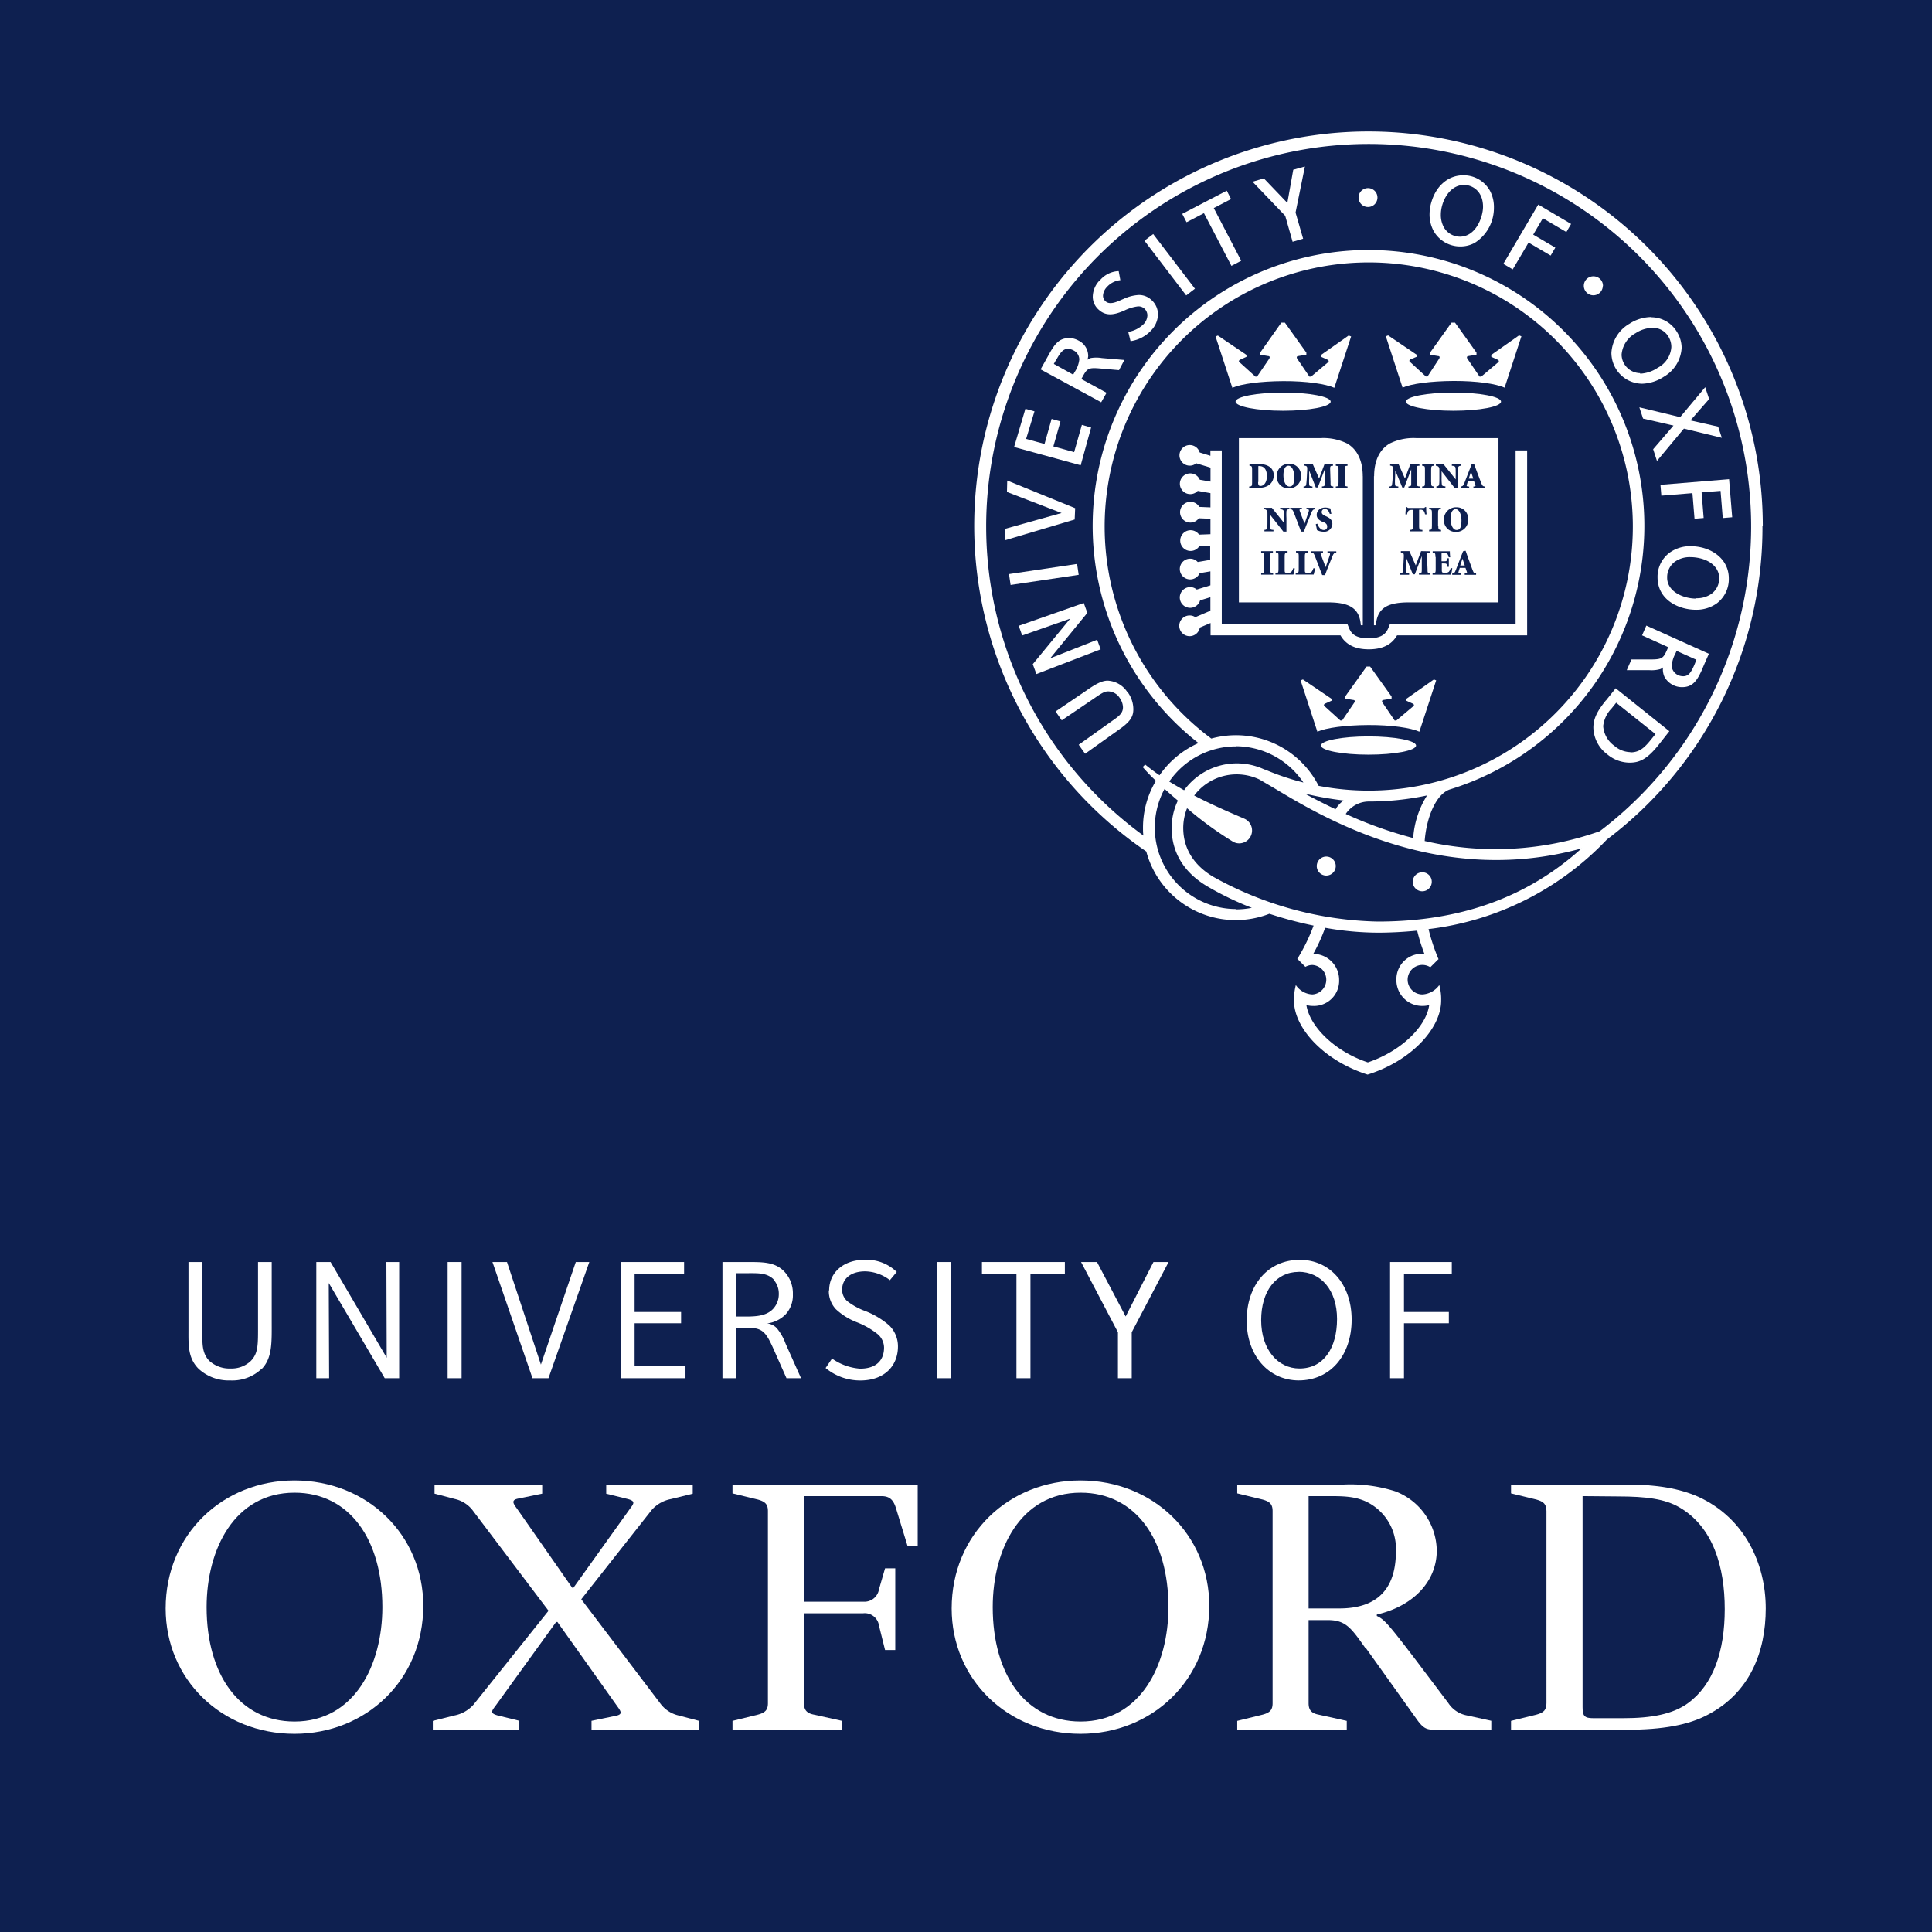 <svg id="Layer_1" data-name="Layer 1" xmlns="http://www.w3.org/2000/svg" viewBox="0 0 360 360"><rect x="0" y="0" width="360" height="360" fill="#808080" stroke="none"/><defs><style>.cls-1{fill:#0e2050;}.cls-2{fill:#fff;}</style></defs><title>OII_Oxford_blue_logo_RGB</title><polygon class="cls-1" points="360 360 0 360 0 0 360 0 360 360 360 360"/><path class="cls-2" d="M71.25,299.47c0-12.56-6.09-21.33-16.37-21.33-11.17,0-16.38,10.53-16.38,21.33,0,12.56,6.1,21.31,16.38,21.31,11.17,0,16.37-10.52,16.37-21.31Zm7.62-.25c0,13.82-10.66,23.85-24,23.85-13.58,0-24-10.15-24-23.36,0-13.82,10.66-23.85,24-23.85,13.58,0,24,10.15,24,23.36Z"/><path class="cls-2" d="M217.72,299.47c0-12.56-6.1-21.33-16.37-21.33-11.17,0-16.37,10.53-16.37,21.33,0,12.56,6.09,21.31,16.37,21.31,11.16,0,16.37-10.52,16.37-21.31Zm7.61-.25c0,13.82-10.66,23.85-24,23.85-13.59,0-24-10.15-24-23.36,0-13.82,10.66-23.85,24-23.85,13.58,0,24,10.15,24,23.36Z"/><path class="cls-2" d="M254.4,307.07c-2.67-3.8-3.68-5.19-7-5.19h-3.56v15.48c0,1.27.51,1.89,1.91,2.15l5.2,1.15v1.65H230.54v-1.65l4.69-1.15c1.4-.37,1.9-.88,1.9-2.15V281.57c0-1.27-.5-1.78-1.9-2.16l-4.69-1.14v-1.65h19.92a27.55,27.55,0,0,1,9.52,1.26,12,12,0,0,1,7.74,11.05c0,5.59-4.18,10.29-11.17,11.92v.26c1.4.64,2.16,1.53,7.11,8l6.22,8.24a5.26,5.26,0,0,0,3.43,2.29l4.57,1v1.65H267c-1.27,0-1.9-.38-3-1.91l-9.52-13.33Zm-10.54-7.36h5.71c8.64,0,10.54-5.44,10.54-10.66a9.73,9.73,0,0,0-5.84-9.38c-2.16-.89-4.19-.89-7-.89h-3.43v20.93Z"/><path class="cls-2" d="M164.92,292.23h1.9v15.23h-1.9l-1.14-4.57a2.67,2.67,0,0,0-2.92-2.28H149.81v16.75c0,1.27.51,1.89,1.91,2.15l5.2,1.15v1.65H136.49v-1.65l4.69-1.15c1.4-.37,1.91-.88,1.91-2.15V281.57c0-1.27-.51-1.78-1.91-2.16l-4.69-1.14v-1.65H171v11.43h-1.9L167,281.19c-.51-1.78-1.27-2.41-2.79-2.41H149.81v19.67h11.05a2.74,2.74,0,0,0,2.92-2.29l1.14-3.93Z"/><path class="cls-2" d="M294.89,278.78v39.33c0,1.66.37,2.05,2,2.05h5.58c5.33,0,9.26-.77,12.06-2.8,4.69-3.42,6.85-9.64,6.85-17.52s-2.16-15.34-8.5-19c-2.67-1.53-6.09-2-11.43-2Zm-13.33,43.53v-1.65l4.69-1.15c1.4-.37,1.91-.88,1.91-2.15V281.57c0-1.27-.51-1.78-1.91-2.16l-4.69-1.14v-1.65H303c5.83,0,10,.76,13.45,2.28,8.63,3.94,12.57,12.44,12.57,20.81,0,8.14-3,15.74-10.79,19.8-3.55,1.92-8.5,2.8-15,2.8Z"/><path class="cls-2" d="M96.77,320.66v1.65H80.65v-1.65l4-1a6.42,6.42,0,0,0,3.56-2l14-17.52-14-18.53a5.78,5.78,0,0,0-3.43-2.29l-3.81-1v-1.65h20.06v1.65l-4.31.89c-1.53.25-1.15.88-.39,1.9l10.28,14.73h.25l10.54-14.73c.76-1,1-1.39-.38-1.78l-4.06-1v-1.65h16.12v1.65l-4.07,1a6.37,6.37,0,0,0-3.55,2L108.31,298,123,317.36a5.85,5.85,0,0,0,3.43,2.29l3.81,1v1.65H110.22v-1.65l4.31-.89c1.53-.26,1.27-.75.51-1.79l-11.17-15.73h-.25l-11.3,15.63c-.76,1-1,1.37.38,1.77l4.07,1Z"/><path class="cls-2" d="M48.69,255.11a7.9,7.9,0,0,1-5.8,2.11A8.24,8.24,0,0,1,37,255.05c-2-2-1.88-4.49-1.88-7.18V235.16h2.59v13.66c0,1.72,0,3.41,1.28,4.74A5.56,5.56,0,0,0,43,255a5.17,5.17,0,0,0,3.69-1.36c1.48-1.48,1.39-3.1,1.39-7V235.16h2.55V246c0,4.09.17,7.06-1.93,9.16Z"/><polygon class="cls-2" points="71.69 256.81 61.26 239.07 61.33 256.81 58.94 256.81 58.94 235.16 61.6 235.16 72.06 253 72 235.16 74.38 235.16 74.38 256.81 71.69 256.81 71.69 256.81"/><polygon class="cls-2" points="83.41 256.81 83.41 235.16 86.01 235.16 86.01 256.81 83.41 256.81 83.41 256.81"/><polygon class="cls-2" points="102.2 256.81 99.22 256.81 91.76 235.16 94.47 235.16 100.79 254.27 107.29 235.16 109.81 235.16 102.2 256.81 102.2 256.81"/><polygon class="cls-2" points="115.7 256.81 115.7 235.16 127.47 235.16 127.47 237.32 118.25 237.32 118.25 244.47 126.91 244.47 126.91 246.57 118.25 246.57 118.25 254.58 127.73 254.58 127.73 256.81 115.7 256.81 115.7 256.81"/><path class="cls-2" d="M146.55,256.81l-2.49-5.61c-1.54-3.45-2.24-3.81-5.38-3.81h-1.51v9.42h-2.55V235.16h4.67c2.89,0,5.06,0,6.77,1.69a5.88,5.88,0,0,1,1.68,4.33,5.22,5.22,0,0,1-1.34,3.72,5.79,5.79,0,0,1-3.47,1.7,2.88,2.88,0,0,1,1.8.87,9.73,9.73,0,0,1,1.65,2.89l2.88,6.45Zm-2.37-18.39c-1.24-1.24-2.85-1.18-4.61-1.18h-2.4v8.08H138c2.19,0,4.54.11,6-1.37a4,4,0,0,0,1.12-2.82,3.92,3.92,0,0,0-1-2.71Z"/><polygon class="cls-2" points="174.54 256.81 174.54 235.16 177.14 235.16 177.14 256.81 174.54 256.81 174.54 256.81"/><polygon class="cls-2" points="192.01 237.32 192.01 256.81 189.4 256.81 189.4 237.32 182.97 237.32 182.97 235.16 198.42 235.16 198.42 237.32 192.01 237.32 192.01 237.32"/><polygon class="cls-2" points="210.88 248.25 210.88 256.81 208.31 256.81 208.31 248.25 201.44 235.16 204.41 235.16 209.75 245.31 214.93 235.16 217.75 235.16 210.88 248.25 210.88 248.25"/><path class="cls-2" d="M242,257.22c-5.6,0-9.7-4.63-9.7-11.14,0-6.68,4-11.33,9.9-11.33,5.66,0,9.66,4.6,9.66,11.14,0,6.69-4,11.33-9.86,11.33ZM242,237c-4.24,0-7,3.58-7,9s3.07,9,7.14,9c4.52,0,7-3.85,7-9.22s-3-8.8-7.18-8.8Z"/><polygon class="cls-2" points="261.61 237.32 261.61 244.47 269.97 244.47 269.97 246.57 261.61 246.57 261.61 256.81 259.02 256.81 259.02 235.16 270.52 235.16 270.52 237.32 261.61 237.32 261.61 237.32"/><path class="cls-2" d="M154.5,240.44c0-3.32,2.68-5.69,6.59-5.69a8,8,0,0,1,6,2.26l-1.27,1.53a7.78,7.78,0,0,0-4.61-1.64c-2.76,0-4.29,1.44-4.29,3.4a2.8,2.8,0,0,0,1,2.19,12.49,12.49,0,0,0,3,1.69,15.19,15.19,0,0,1,4.78,2.8,5.45,5.45,0,0,1,1.62,3.91c0,3.6-2.5,6.34-7,6.34a10.07,10.07,0,0,1-6.48-2.32l1.2-1.76a10.37,10.37,0,0,0,5.21,1.88c3.26,0,4.48-1.78,4.48-3.93a3.36,3.36,0,0,0-1.13-2.45,14.7,14.7,0,0,0-4-2.29,12.13,12.13,0,0,1-3.85-2.41,4.93,4.93,0,0,1-1.31-3.51Z"/><path class="cls-2" d="M253.93,88.73c0-2.72-.92-4.92-2.91-6.09a10,10,0,0,0-5-1H230.85v30.6h16.49c3.8,0,6,.86,6.23,4.27h.37V88.73Z"/><path class="cls-2" d="M256.05,88.73c0-2.72.92-4.92,2.91-6.09a10.05,10.05,0,0,1,5-1h15.26v30.6h-16.6c-3.81,0-6,.86-6.24,4.27h-.36V88.73Z"/><path class="cls-2" d="M282.41,83.93v32.35H259l-.27.66c-.4,1-1.13,2-3.69,2s-3.29-.94-3.7-2l-.27-.66H227.66V83.93h-2.12v1l-2-.62a1.92,1.92,0,1,0-1.85,2.46,1.92,1.92,0,0,0,1.22-.44l2.65.81v2.6l-2-.35a1.93,1.93,0,1,0-1.77,2.68,1.9,1.9,0,0,0,1.39-.6l2.37.42v2.65l-2.08-.09a1.9,1.9,0,0,0-1.64-.94,1.93,1.93,0,1,0,1.55,3.06l2.17.09v2.88l-2.12.08a1.93,1.93,0,1,0,.07,2.11l2-.07v2.66l-2.32.4a1.9,1.9,0,0,0-1.4-.62,1.93,1.93,0,1,0,1.76,2.7l2-.34v2.61l-2.54.78a1.87,1.87,0,0,0-1.22-.45,1.93,1.93,0,1,0,1.84,2.47l1.92-.59v2.52L222.73,115a1.82,1.82,0,0,0-1.06-.32,1.93,1.93,0,1,0,1.9,2.26l2-.85v2.3h24.21c1,1.72,2.69,2.6,5.27,2.6s4.28-.88,5.27-2.6h24.24V83.93Z"/><path class="cls-2" d="M239.09,73.15c-4.89,0-8.86.76-8.86,1.69s4,1.7,8.86,1.7,8.86-.76,8.86-1.7-4-1.69-8.86-1.69Z"/><path class="cls-2" d="M251.29,62.53l-5.12,3.6,0,.36,1.22.55c.24.12.24.31.12.43l-3.22,2.71-.3,0-2.28-3.35c-.15-.22-.1-.44.18-.48l1.53-.25v-.39l-4-5.59h-.66l-3.95,5.59v.39l1.52.25c.28,0,.33.26.18.48l-2.28,3.35-.3,0-3-2.71c-.13-.12-.12-.31.12-.43l1.21-.55,0-.36-5.33-3.6-.43.17,3.13,9.56c1.58-.72,5.23-1.22,9.5-1.24s7.92.52,9.5,1.24l3.13-9.56-.43-.17Z"/><path class="cls-2" d="M255,137.22c-4.89,0-8.86.77-8.86,1.7s4,1.7,8.86,1.7,8.86-.76,8.86-1.7-4-1.7-8.86-1.7Z"/><path class="cls-2" d="M267.18,126.61l-5.12,3.6,0,.36,1.21.55c.24.12.25.31.13.43l-3.22,2.71-.3,0-2.28-3.35c-.15-.22-.1-.44.18-.48l1.52-.25v-.39l-4-5.59h-.65l-4,5.59v.39l1.53.25c.28,0,.33.26.18.48l-2.28,3.35-.31,0-3-2.71c-.12-.12-.12-.31.12-.43l1.22-.55,0-.36-5.33-3.6-.43.17,3.12,9.56c1.59-.72,5.24-1.22,9.51-1.24s7.91.52,9.5,1.24l3.13-9.56-.43-.17Z"/><path class="cls-2" d="M270.83,73.15c-4.89,0-8.86.76-8.86,1.69s4,1.7,8.86,1.7,8.86-.76,8.86-1.7-4-1.69-8.86-1.69Z"/><path class="cls-2" d="M283,62.53l-5.12,3.6,0,.36,1.21.55c.24.12.25.31.12.43L276,70.18l-.3,0-2.28-3.35c-.16-.22-.1-.44.17-.48l1.53-.25v-.39l-4-5.59h-.65l-4,5.59v.39l1.53.25c.27,0,.33.26.17.48L266,70.15l-.31,0-3-2.75c-.12-.11-.12-.31.12-.43l1.22-.51-.05-.36-5.32-3.6-.43.17,3.12,9.56c1.59-.72,5.24-1.22,9.51-1.24s7.91.52,9.5,1.24l3.13-9.56-.43-.17Z"/><path class="cls-1" d="M234.43,89.84c0,.6.15.71.47.71.58,0,1.17-.64,1.17-1.83,0-1.45-.74-1.86-1.31-1.86a.57.57,0,0,0-.29,0s0,.17,0,.34v2.59Zm.33-3.31a2.74,2.74,0,0,1,2,.6,1.92,1.92,0,0,1,.58,1.38c0,1.68-1.27,2.4-2.83,2.4h-1.74v-.26c.49,0,.54-.09.54-.82V87.61c0-.73-.05-.78-.49-.82v-.26Z"/><path class="cls-1" d="M239.15,88.55c0,1.22.46,2.11,1.12,2.11s.9-.56.9-1.78-.49-2.1-1.07-2.1-.95.59-.95,1.77Zm3.27.11A2.2,2.2,0,0,1,240.14,91a2.16,2.16,0,0,1-2.24-2.23,2.26,2.26,0,0,1,2.34-2.35,2.13,2.13,0,0,1,2.18,2.23Z"/><path class="cls-1" d="M248.38,86.53v.26c-.51,0-.54.07-.52.78l.07,2.26c0,.75,0,.77.52.82v.26h-2.12v-.26c.51-.05.53-.07.52-.82V87.46h0l-1.3,3.38h-.37l-1.23-3.15h0l0,1.5a7.23,7.23,0,0,0,0,1.11c0,.25.17.31.61.35v.26h-1.66v-.26c.32,0,.45-.1.49-.35s.07-.56.11-1.18l.07-1.36c.05-.85,0-.92-.54-1v-.26h1.59l1.18,2.67,1-2.67Z"/><path class="cls-1" d="M250.57,89.83c0,.73.05.78.52.82v.26h-2.18v-.26c.46,0,.51-.09.51-.82V87.61c0-.73,0-.78-.51-.82v-.26h2.18v.26c-.47,0-.52.09-.52.82v2.22Z"/><path class="cls-1" d="M239.71,99.05h-.58l-2.5-3.18h0v1.24a10.33,10.33,0,0,0,0,1.29c0,.23.22.32.66.34V99h-1.68v-.27c.3,0,.47-.11.51-.34s.05-.58.05-1.29V95.87c0-.5,0-.59-.15-.78s-.26-.18-.51-.21v-.26H237l2.25,2.8h0v-.9c0-.71,0-1.08-.05-1.29s-.22-.32-.66-.35v-.26h1.72v.26c-.34,0-.52.11-.55.35a10.33,10.33,0,0,0,0,1.29v2.53Z"/><path class="cls-1" d="M242.44,99.05c-.47-1.21-1.1-2.88-1.34-3.51s-.36-.62-.68-.66v-.26h2.17v.26l-.23,0c-.24,0-.24.09-.17.33s.65,1.7.9,2.36c.21-.57.64-1.86.75-2.18s.1-.48-.2-.51l-.2,0v-.26h1.63v.26c-.39.05-.48.09-.74.7,0,.09-.87,2.1-1.37,3.47Z"/><path class="cls-1" d="M245.48,97.62c.14.39.54,1.14,1.2,1.14a.6.6,0,0,0,.62-.67c0-.4-.26-.62-.67-.81l-.1,0c-.56-.26-1.18-.61-1.18-1.33s.55-1.38,1.61-1.38a2.57,2.57,0,0,1,.62.08l.35.1c0,.26.07.59.15,1l-.3,0c-.15-.44-.38-.92-.92-.92a.57.57,0,0,0-.58.59c0,.33.26.53.69.73l.15.06c.62.29,1.15.63,1.15,1.42a1.51,1.51,0,0,1-1.71,1.44,2.47,2.47,0,0,1-.73-.12l-.42-.16c-.06-.31-.14-.67-.23-1.13l.3-.08Z"/><path class="cls-1" d="M236.71,106c0,.73,0,.78.52.82v.26H235v-.26c.47,0,.52-.09.52-.82v-2.23c0-.72-.05-.77-.52-.81v-.26h2.19V103c-.47,0-.52.09-.52.81V106Z"/><path class="cls-1" d="M239.38,106.11c0,.35,0,.52.13.58a1.22,1.22,0,0,0,.47.06.82.82,0,0,0,.65-.2,1.71,1.71,0,0,0,.33-.66l.29,0c0,.26-.18,1-.24,1.17h-3.35v-.26c.52,0,.57-.09.57-.82v-2.23c0-.72,0-.77-.5-.81v-.26h2.19V103c-.49,0-.54.09-.54.81v2.32Z"/><path class="cls-1" d="M243.14,106.11c0,.35,0,.52.14.58a1.19,1.19,0,0,0,.47.06.84.84,0,0,0,.65-.2,1.86,1.86,0,0,0,.33-.66l.29,0c0,.26-.18,1-.24,1.17h-3.35v-.26c.51,0,.57-.09.57-.82v-2.23c0-.72-.06-.77-.51-.81v-.26h2.19V103c-.48,0-.54.09-.54.81v2.32Z"/><path class="cls-1" d="M246.37,107.15c-.47-1.22-1.1-2.88-1.35-3.52s-.35-.61-.68-.65v-.26h2.18V103l-.23,0c-.25,0-.25.08-.17.32s.65,1.71.9,2.37c.21-.58.64-1.86.75-2.18s.1-.49-.2-.52l-.21,0v-.26H249V103c-.39,0-.48.08-.75.69,0,.1-.86,2.1-1.36,3.48Z"/><path class="cls-1" d="M264.49,86.53v.26c-.52,0-.54.07-.53.78l.07,2.26c0,.75,0,.77.52.82v.26h-2.11v-.26c.51-.05.53-.07.52-.82l0-2.37h0l-1.3,3.38h-.36L260,87.69h0l-.05,1.5a6.81,6.81,0,0,0,0,1.11c0,.25.17.31.61.35v.26h-1.67v-.26c.33,0,.45-.1.49-.35a9.11,9.11,0,0,0,.11-1.18l.08-1.36c0-.85,0-.92-.54-1v-.26h1.58l1.18,2.67,1-2.67Z"/><path class="cls-1" d="M266.68,89.83c0,.73.05.78.52.82v.26H265v-.26c.47,0,.52-.09.52-.82V87.61c0-.73,0-.78-.52-.82v-.26h2.19v.26c-.47,0-.52.09-.52.82v2.22Z"/><path class="cls-1" d="M271.7,91h-.59l-2.49-3.19h0V89a10.24,10.24,0,0,0,.05,1.28c0,.24.21.33.66.35v.26h-1.68v-.26c.3,0,.47-.11.51-.35s.05-.58.05-1.28V87.77c0-.49,0-.58-.15-.77a.64.64,0,0,0-.51-.21v-.26H269l2.25,2.8h0v-.91c0-.71,0-1.08-.05-1.29s-.22-.32-.67-.34v-.26h1.73v.26c-.34,0-.52.11-.55.34a10.33,10.33,0,0,0-.05,1.29V91Z"/><path class="cls-1" d="M273.66,89.18h.86l-.42-1.28h0l-.42,1.28Zm.85,1.47.21,0c.25,0,.26-.1.17-.34l-.24-.69h-1.11l-.2.65c-.09.29-.09.35.22.39l.2,0v.26h-1.57v-.26c.34-.05.44-.08.67-.64l1.35-3.49.46-.09.46,1.27L276,90c.22.58.34.62.67.66v.26h-2.12v-.26Z"/><path class="cls-1" d="M264.43,97.93c0,.72.06.77.62.81V99h-2.36v-.27c.54,0,.59-.09.59-.81V95h-.11c-.45,0-.63.08-.74.2a1.8,1.8,0,0,0-.25.66h-.29c0-.57.07-1,.09-1.38h.2c.11.16.17.17.36.17h2.69c.17,0,.21,0,.31-.17h.21c0,.29,0,.86.08,1.36l-.3,0a1.53,1.53,0,0,0-.28-.7.91.91,0,0,0-.66-.16h-.16v3Z"/><path class="cls-1" d="M268,97.93c0,.72.06.77.52.81V99H266.3v-.27c.46,0,.52-.09.52-.81V95.7c0-.73-.06-.78-.52-.82v-.26h2.18v.26c-.46,0-.52.09-.52.82v2.23Z"/><path class="cls-1" d="M270.3,96.64c0,1.23.46,2.12,1.12,2.12s.9-.56.9-1.79-.49-2.1-1.07-2.1-.95.59-.95,1.77Zm3.27.12a2.21,2.21,0,0,1-2.28,2.35,2.16,2.16,0,0,1-2.24-2.24,2.26,2.26,0,0,1,2.34-2.35,2.13,2.13,0,0,1,2.18,2.24Z"/><path class="cls-1" d="M266.42,102.72V103c-.51,0-.54.07-.52.78L266,106c0,.75,0,.77.52.82v.26h-2.11v-.26c.5,0,.52-.07.52-.82l0-2.37h0l-1.3,3.38h-.37L262,103.88h0l-.05,1.5a8.9,8.9,0,0,0,0,1.11c0,.25.18.31.62.35v.26h-1.67v-.26c.32,0,.45-.1.49-.35a9.11,9.11,0,0,0,.11-1.18l.07-1.36c.05-.85,0-.92-.54-1v-.26h1.59l1.18,2.67,1-2.67Z"/><path class="cls-1" d="M267.47,103.79c0-.72-.06-.77-.51-.81v-.26h3.2c0,.11,0,.6.07,1.11l-.29,0a1.36,1.36,0,0,0-.25-.63,1,1,0,0,0-.69-.15h-.12c-.25,0-.27,0-.27.23v1.3H269c.58,0,.6,0,.67-.55h.3v1.59h-.3c-.07-.59-.09-.63-.67-.63h-.34v1.1c0,.35,0,.52.14.58a1.19,1.19,0,0,0,.47.06,1,1,0,0,0,.72-.2,2.17,2.17,0,0,0,.33-.7l.29.05a8.57,8.57,0,0,1-.23,1.2h-3.44v-.26c.52,0,.58-.09.58-.82v-2.23Z"/><path class="cls-1" d="M272.07,105.37h.87l-.43-1.28h0l-.42,1.28Zm.86,1.47.2,0c.25,0,.27-.1.18-.34l-.24-.69H272l-.2.65c-.09.29-.09.35.22.39l.2,0v.26H270.6v-.26c.35,0,.45-.08.67-.64l1.35-3.49.47-.1.45,1.28c.3.8.58,1.6.84,2.29s.34.62.67.66v.26h-2.12v-.26Z"/><path class="cls-2" d="M248.9,161.37a1.77,1.77,0,1,1-1.77-1.76,1.77,1.77,0,0,1,1.77,1.76Z"/><path class="cls-2" d="M266.79,164.31a1.77,1.77,0,1,1-1.77-1.77,1.76,1.76,0,0,1,1.77,1.77Z"/><polygon class="cls-2" points="198.23 65.17 198.23 65.17 198.23 65.17 198.23 65.17"/><polygon class="cls-2" points="272.36 33.28 272.36 33.28 272.36 33.28 272.36 33.28"/><polygon class="cls-2" points="300.83 68.34 300.83 68.34 300.83 68.34 300.83 68.34"/><polygon class="cls-2" points="314.55 125.71 314.55 125.71 314.55 125.71 314.55 125.71"/><path class="cls-2" d="M256.67,36.81a1.76,1.76,0,1,1-1.76-1.76,1.76,1.76,0,0,1,1.76,1.76Z"/><path class="cls-2" d="M298.66,53.32A1.77,1.77,0,1,1,297,51.49a1.77,1.77,0,0,1,1.69,1.83Z"/><path class="cls-2" d="M210.18,129.05a5.37,5.37,0,0,1,1,3.1c0,1.24-.42,2.24-2.62,3.76l-6.37,4.54L201,138.77l6.64-4.73c1.12-.77,1.6-1.34,1.61-2.23a3.14,3.14,0,0,0-.62-1.77,2.59,2.59,0,0,0-2.18-1.21c-.65,0-1.36.45-2.61,1.33l-6,4.06-1.15-1.65,5.7-3.87c1.58-1.11,2.85-1.87,4-1.87a4.66,4.66,0,0,1,3.73,2.22Z"/><polygon class="cls-2" points="189.82 116.61 201.94 112.36 202.61 114.2 195.68 122.67 204.44 119.21 205.09 120.99 193.12 125.6 192.44 123.76 199.41 115.28 190.47 118.41 189.82 116.61 189.82 116.61"/><polygon class="cls-2" points="188.01 106.97 200.7 105.08 201 107.11 188.31 109 188.01 106.97 188.01 106.97"/><polygon class="cls-2" points="187.63 91.67 187.68 89.54 200.34 94.69 200.25 96.8 187.25 100.67 187.27 98.54 197.81 95.59 187.63 91.67 187.63 91.67"/><path class="cls-2" d="M196.93,66.86C197.68,65.5,198.22,65,199,65a2.23,2.23,0,0,1,1,.28A1.9,1.9,0,0,1,201.11,67a5.24,5.24,0,0,1-.87,2.33l-.27.48-3.61-2,.57-1ZM199.21,63c-1.81,0-2.65,1-3.81,3.13l-1.5,2.7,11.29,6.13,1-1.77-4.7-2.56.28-.51c.79-1.43,1.06-1.64,3.08-1.47l3.66.32,1-1.89-4.21-.36a6.08,6.08,0,0,0-2.06,0,2.7,2.7,0,0,0-.61.31,3.29,3.29,0,0,0,.14-.68,3.34,3.34,0,0,0-.16-1A3.2,3.2,0,0,0,201,63.48a3.82,3.82,0,0,0-1.83-.5Z"/><polygon class="cls-2" points="213.25 44.85 214.88 43.61 222.66 53.8 221.03 55.05 213.25 44.85 213.25 44.85"/><polygon class="cls-2" points="220.29 39.85 228.59 35.53 229.39 37.09 226.17 38.77 231.28 48.59 229.46 49.54 224.34 39.72 221.1 41.41 220.29 39.85 220.29 39.85"/><polygon class="cls-2" points="240.98 31.63 243.15 31.03 241.41 39.61 242.82 44.48 240.86 45.05 239.48 40.21 233.39 33.86 235.5 33.24 239.88 37.81 240.98 31.63 240.98 31.63"/><polygon class="cls-2" points="280.12 49.17 286.63 38.12 292.75 41.73 291.87 43.24 287.49 40.66 285.69 43.72 289.81 46.14 288.94 47.62 284.82 45.2 281.87 50.2 280.12 49.17 280.12 49.17"/><polygon class="cls-2" points="313.07 77.73 317.74 72.15 318.47 74.36 314.99 78.34 320.15 79.5 320.84 81.58 313.77 79.87 308.75 85.89 308.04 83.71 311.83 79.3 306.16 78 305.47 75.9 313.07 77.73 313.07 77.73"/><polygon class="cls-2" points="309.4 90.34 322.19 89.29 322.77 96.38 321.01 96.53 320.6 91.47 317.07 91.75 317.45 96.52 315.75 96.66 315.36 91.89 309.57 92.36 309.4 90.34 309.4 90.34"/><path class="cls-2" d="M316.07,111.54c-2.5,0-5.42-1.36-5.42-3.88a3.59,3.59,0,0,1,1.45-3,4.76,4.76,0,0,1,2.85-.85c1.28,0,3.57.36,4.77,2a3.22,3.22,0,0,1,.63,1.94,3.56,3.56,0,0,1-1.46,2.91,4.74,4.74,0,0,1-2.82.81Zm-1-9.77a6.59,6.59,0,0,0-3.92,1.18,5.58,5.58,0,0,0-2.29,4.6c0,4.33,4.07,6.07,7.13,6.07a6.55,6.55,0,0,0,3.88-1.17,5.65,5.65,0,0,0,2.27-4.67c0-3.78-3.47-6-7.07-6Z"/><path class="cls-2" d="M305.62,69.53a3.51,3.51,0,0,1-3.46-3.44,5,5,0,0,1,2.6-4,6,6,0,0,1,3.18-1,3.33,3.33,0,0,1,2.92,1.6,3.67,3.67,0,0,1,.57,2,4.72,4.72,0,0,1-2.52,3.83,6.39,6.39,0,0,1-3.29,1.11Zm2-10.45a7.6,7.6,0,0,0-4,1.25,6.69,6.69,0,0,0-3.36,5.44A5.78,5.78,0,0,0,306,71.5a7.73,7.73,0,0,0,4-1.28,6.66,6.66,0,0,0,3.35-5.41,5.69,5.69,0,0,0-.9-3,5.58,5.58,0,0,0-4.82-2.69Z"/><path class="cls-2" d="M272,44.1a3.48,3.48,0,0,1-3-1.82,4.84,4.84,0,0,1-.52-2.3c0-2.3,1.53-5.52,4.33-5.52,1.56,0,3.53,1.17,3.53,4.07,0,1.85-1.3,5.57-4.32,5.57Zm.66-11.44c-2.67,0-5,1.8-5.94,5a7.8,7.8,0,0,0-.34,2.1,6.5,6.5,0,0,0,.74,3.25,5.67,5.67,0,0,0,5,2.91,5.52,5.52,0,0,0,2.66-.66,7.69,7.69,0,0,0,3.59-6.56,6.44,6.44,0,0,0-.73-3.14,5.62,5.62,0,0,0-5-2.9Z"/><polygon class="cls-2" points="201.59 79.17 203.31 79.66 201.37 86.7 188.96 83.3 191.07 76.18 192.76 76.65 191.2 81.79 194.63 82.73 195.95 78.06 197.6 78.53 196.28 83.18 200.15 84.25 201.59 79.17 201.59 79.17"/><path class="cls-2" d="M204.84,52.38a4.77,4.77,0,0,1,3.61-1.86l.31,1.69a3.85,3.85,0,0,0-2.51,1.28,2.49,2.49,0,0,0-.72,1.6,1.37,1.37,0,0,0,.49,1.07c.89.79,2.41-.09,3.36-.47a7.67,7.67,0,0,1,2.8-.72,3.35,3.35,0,0,1,2.31.87,3.59,3.59,0,0,1,1.28,2.73,4.41,4.41,0,0,1-1.27,3,6.43,6.43,0,0,1-3.84,2l-.43-1.72a5.37,5.37,0,0,0,2.87-1.46,2.5,2.5,0,0,0,.7-1.63,1.74,1.74,0,0,0-.6-1.29,1.66,1.66,0,0,0-1.14-.38,7.93,7.93,0,0,0-2.62.81c-1.56.65-3.2,1.17-4.67-.15a3.22,3.22,0,0,1-1.15-2.44,4.48,4.48,0,0,1,1.22-3Z"/><path class="cls-2" d="M313.57,126a2.11,2.11,0,0,1-1.93-1.29,1.85,1.85,0,0,1-.13-.73,5.75,5.75,0,0,1,.68-2.2l.22-.5,3.69,1.66-.4,1c-.7,1.57-1.14,2.07-2.13,2.07Zm-7.57-7.6,4.84,2.19-.23.55c-.67,1.49-.92,1.73-2.94,1.74H304l-.88,2h4.24a6,6,0,0,0,2-.2,2.07,2.07,0,0,0,.54-.32c0,.11-.05.22-.05.33a3.57,3.57,0,0,0,.26,1.35,3.72,3.72,0,0,0,3.32,2c2,0,2.82-1.22,3.81-3.47,0-.08,1.19-2.75,1.19-2.75l-11.66-5.25-.81,1.85Z"/><path class="cls-2" d="M303.81,140.15a4.71,4.71,0,0,1-3-1.18,4.91,4.91,0,0,1-2.08-3.67A5.61,5.61,0,0,1,300.3,132l.85-1.06,7.32,5.84-.56.7c-1.36,1.71-2.29,2.71-4.1,2.71Zm-4.57-9.65c-1.33,1.66-2.34,3.15-2.34,5.08a6.4,6.4,0,0,0,2.62,5,6.5,6.5,0,0,0,4.1,1.53c1.78,0,3.21-.53,5.44-3.32l2-2.54-10-8-1.82,2.28Z"/><path class="cls-2" d="M298.05,154.9a58.23,58.23,0,0,1-32.58,1.81c.31-4.25,2.07-8.79,4.75-9.63a51.4,51.4,0,1,0-46.9-8.62,17.36,17.36,0,0,0-7.26,6c-.93-.64-1.84-1.31-2.68-2l-.46.47a33.67,33.67,0,0,0,2.47,2.56,17,17,0,0,0-2.41,8.74c0,.5,0,1,.08,1.47a71.27,71.27,0,1,1,85-.79Zm-41.36,16.82a65.66,65.66,0,0,1-30.6-8.33c-2.56-1.51-5.61-4.32-5.61-9.12a10,10,0,0,1,.71-3.67,65.52,65.52,0,0,0,8.45,6.17,2.29,2.29,0,0,0,1.29.38,2.4,2.4,0,0,0,.93-4.6c-1.75-.76-5.4-2.27-9.34-4.31a9.9,9.9,0,0,1,12.14-3l2.7,1.58C246,152,268,165.48,294.7,158.09c-10.12,9.13-22.59,13.63-38,13.63Zm8.44,6a4.75,4.75,0,0,0-4.93,4.87,4.8,4.8,0,0,0,4.93,4.85,4.6,4.6,0,0,0,1.18-.16c-.57,4.07-5.31,8.63-11.43,10.68-6.08-2-10.82-6.63-11.45-10.68a4.53,4.53,0,0,0,1.17.16,4.69,4.69,0,0,0,4.93-4.85,4.84,4.84,0,0,0-4.82-4.85,32.12,32.12,0,0,0,2.21-4.86,57.23,57.23,0,0,0,9.77.91c2.53,0,5-.14,7.38-.38a35.05,35.05,0,0,0,1.35,4.34c-.1,0-.19,0-.29,0Zm-34.85-38.67a15.23,15.23,0,0,1,12.59,6.76,48.48,48.48,0,0,1-7.15-2.41h0l-.08,0a12.15,12.15,0,0,0-15,3.85c-.93-.52-1.86-1.06-2.77-1.62a15.11,15.11,0,0,1,12.43-6.55Zm20.07,10.11a5.62,5.62,0,0,0-1.49,1.64c-1.86-.9-4.2-2.07-5.72-2.92a62.13,62.13,0,0,0,7.21,1.28Zm15.6-1a17,17,0,0,0-2.62,8,76.65,76.65,0,0,1-12.57-4.49,5.19,5.19,0,0,1,4.24-2.32A52,52,0,0,0,266,148.2ZM255,147.32a49.5,49.5,0,0,1-9.29-.89,17.29,17.29,0,0,0-20-8.81,49.21,49.21,0,1,1,29.32,9.7Zm-24.72,22.07A15.18,15.18,0,0,1,217,147c.78.71,1.61,1.44,2.48,2.18a11.82,11.82,0,0,0-1.16,5.11c0,4.55,2.3,8.31,6.64,10.87a57,57,0,0,0,8.3,4,15.42,15.42,0,0,1-3,.29Zm98.19-71.32a73.47,73.47,0,1,0-114.88,60.59,17.26,17.26,0,0,0,22.94,11.61,73.58,73.58,0,0,0,8.24,2.2,35.24,35.24,0,0,1-3,6.16h0l-.06,0,1.53,1.53a2.64,2.64,0,0,1,1.31-.35,2.75,2.75,0,0,1,0,5.49,3.92,3.92,0,0,1-3.09-1.75,11.55,11.55,0,0,0-.35,2.86c0,5.27,5.74,11.29,13.72,13.82,8-2.48,13.72-8.54,13.71-13.81a9.93,9.93,0,0,0-.35-2.87,4.15,4.15,0,0,1-3.11,1.75,2.75,2.75,0,1,1,1.44-5.07l1.49-1.48h.05a36,36,0,0,1-1.87-5.63,54.68,54.68,0,0,0,33.22-16.68h0a72.77,72.77,0,0,0,29-58.4Z"/></svg>